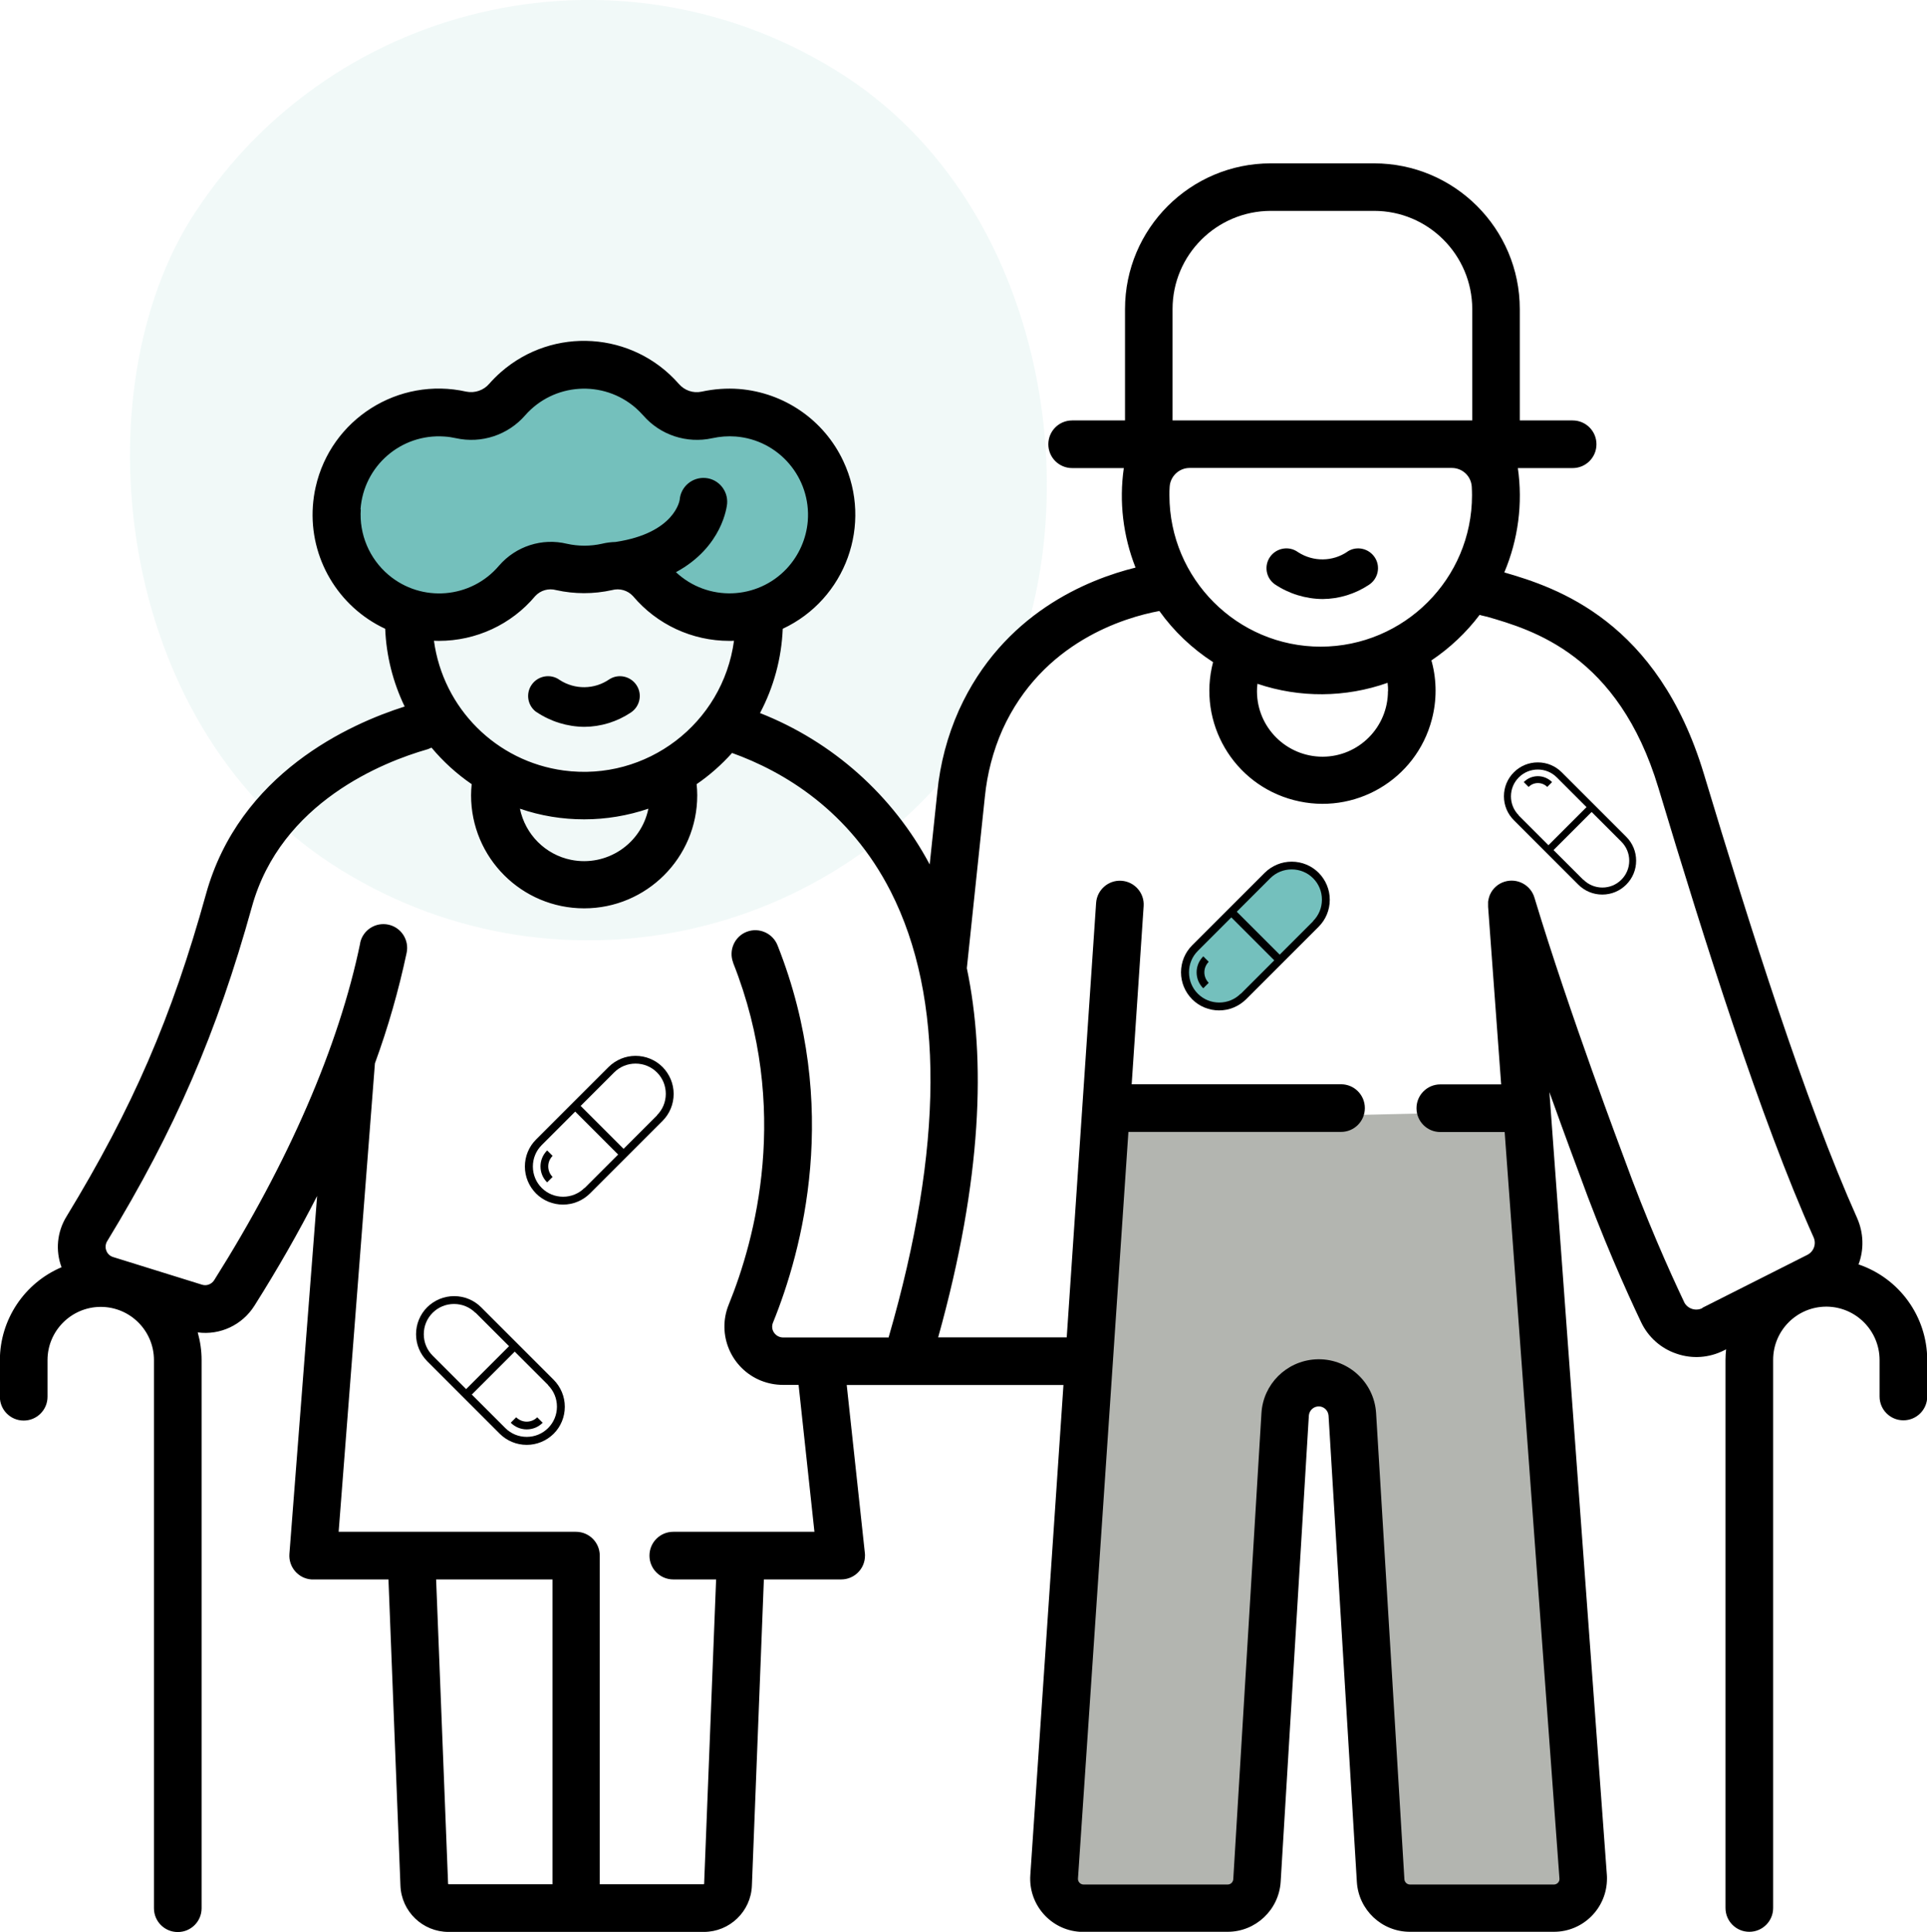 <?xml version="1.0" encoding="UTF-8"?><svg id="_圖層_2" xmlns="http://www.w3.org/2000/svg" viewBox="0 0 159.33 159.78"><defs><style>.cls-1{opacity:.1;}.cls-1,.cls-2,.cls-3,.cls-4{stroke-width:0px;}.cls-1,.cls-3{fill:#74c0bd;}.cls-4{fill:#b3b5b0;}</style></defs><g id="_圖層_1-2"><path class="cls-2" d="m42.23,117.66c.35.35.82.55,1.32.55.5,0,.97-.19,1.32-.55l-.45-.45c-.23.23-.54.36-.87.36-.33,0-.63-.13-.87-.36l-.45.45Z"/><path class="cls-2" d="m35.32,108.11c-.59.59-.92,1.39-.92,2.23,0,.84.33,1.63.92,2.23l6,6c.59.59,1.39.92,2.23.92s1.63-.33,2.23-.92c.59-.59.92-1.39.92-2.23s-.33-1.63-.92-2.23l-6-6c-.59-.59-1.39-.92-2.23-.92s-1.63.33-2.23.92Zm10,6.45c.47.47.73,1.1.73,1.77s-.26,1.3-.73,1.77c-.47.47-1.1.73-1.77.73s-1.3-.26-1.77-.73l-2.77-2.77,3.55-3.55,2.77,2.77Zm-6-6l2.77,2.77-3.55,3.55-2.77-2.77c-.47-.47-.73-1.1-.73-1.77,0-.67.26-1.3.73-1.77.47-.47,1.1-.73,1.77-.73s1.3.26,1.77.73Z"/><path class="cls-2" d="m128.33,64.68c-.31-.31-.73-.49-1.17-.49-.44,0-.86.17-1.17.49l.4.4c.21-.21.48-.32.77-.32.29,0,.56.11.77.32l.4-.4Z"/><path class="cls-2" d="m134.46,73.16c.53-.53.82-1.23.82-1.98,0-.75-.29-1.45-.82-1.98l-5.33-5.33c-.53-.53-1.23-.82-1.98-.82s-1.45.29-1.98.82c-.53.53-.82,1.23-.82,1.98s.29,1.45.82,1.98l5.33,5.33c.53.53,1.23.82,1.98.82s1.45-.29,1.98-.82Zm-8.88-5.73c-.42-.42-.65-.98-.65-1.57s.23-1.15.65-1.57c.42-.42.98-.65,1.57-.65s1.15.23,1.57.65l2.46,2.46-3.15,3.15-2.46-2.46Zm5.33,5.33l-2.46-2.46,3.15-3.15,2.46,2.46c.42.42.65.98.65,1.57,0,.59-.23,1.15-.65,1.57-.42.42-.98.65-1.57.65s-1.15-.23-1.57-.65Z"/><path class="cls-2" d="m45.24,95.14c-.35.35-.55.82-.55,1.32,0,.5.19.97.55,1.32l.45-.45c-.23-.23-.36-.54-.36-.87,0-.33.13-.63.36-.87l-.45-.45Z"/><path class="cls-2" d="m54.78,88.24c-.59-.59-1.39-.92-2.23-.92-.84,0-1.63.33-2.23.92l-6,6c-.59.59-.92,1.39-.92,2.23s.33,1.63.92,2.23c.59.59,1.39.92,2.23.92s1.63-.33,2.23-.92l6-6c.59-.59.92-1.39.92-2.23s-.33-1.63-.92-2.23Zm-6.45,10c-.47.47-1.1.73-1.77.73s-1.3-.26-1.77-.73c-.47-.47-.73-1.1-.73-1.77s.26-1.3.73-1.77l2.77-2.77,3.55,3.55-2.77,2.77Zm6-6l-2.77,2.77-3.55-3.55,2.77-2.77c.47-.47,1.1-.73,1.77-.73.67,0,1.3.26,1.77.73.47.47.73,1.1.73,1.77s-.26,1.3-.73,1.77Z"/><polygon class="cls-3" points="43.38 31.92 47.07 30.43 50.06 30.43 52.46 31.62 54.15 33.42 57.45 34.91 61.93 34.71 66.52 36.51 68.02 40.6 68.22 45.99 64.53 49.98 59.24 50.87 54.45 48.88 51.26 46.68 44.68 47.28 39.19 50.17 34.1 51.27 29.22 46.98 27.52 40 30.11 36.31 35.2 34.22 40.59 34.02 43.38 31.92"/><polygon class="cls-3" points="102.51 74.71 104.87 72.27 106.19 71.63 107.44 71.76 108.29 72.01 109.24 73.09 109.58 73.99 109.45 75.31 108.85 76.3 107.09 78.1 103.88 81.27 102.08 83.11 101.05 83.28 99.68 83.2 98.35 82.21 97.88 80.67 97.93 79.38 102.51 74.71"/><path class="cls-2" d="m99.49,79.09c-.35.35-.55.82-.55,1.32,0,.5.19.97.55,1.32l.45-.45c-.23-.23-.36-.54-.36-.87,0-.33.13-.63.36-.87l-.45-.45Z"/><path class="cls-2" d="m109.03,72.18c-.59-.59-1.39-.92-2.23-.92-.84,0-1.63.33-2.23.92l-6,6c-.59.59-.92,1.39-.92,2.23s.33,1.63.92,2.23c.59.59,1.39.92,2.23.92s1.63-.33,2.23-.92l6-6c.59-.59.92-1.39.92-2.23s-.33-1.63-.92-2.23Zm-6.45,10c-.47.47-1.1.73-1.77.73s-1.3-.26-1.77-.73c-.47-.47-.73-1.1-.73-1.77s.26-1.3.73-1.77l2.77-2.77,3.55,3.55-2.77,2.77Zm6-6l-2.77,2.77-3.55-3.55,2.77-2.77c.47-.47,1.1-.73,1.77-.73.67,0,1.3.26,1.77.73.47.47.73,1.1.73,1.77s-.26,1.3-.73,1.77Z"/><rect class="cls-1" x="9.77" y="0" width="77.76" height="77.76" rx="38.88" ry="38.88" transform="translate(29.14 -20.26) rotate(33.11)"/><polygon class="cls-4" points="91.88 92.68 90.76 114.4 87.73 149.38 87.25 157.36 103.38 157.04 106.57 116.32 109.61 113.92 112.16 116.8 114.24 153.05 115.2 157.84 129.57 157.2 130.69 155.28 127.81 112.16 126.22 91.88 91.88 92.68"/><g id="Elder_couple"><path class="cls-2" d="m153.66,104.59c.48-1.25.43-2.64-.11-3.86-4.31-9.64-8.82-23.96-12.66-36.7-3.82-12.69-12.18-15.44-16.51-16.69,1.15-2.72,1.54-5.71,1.12-8.63h4.53c1.09,0,1.97-.88,1.97-1.97s-.88-1.97-1.97-1.97h-4.37v-9.21c0-6.65-5.4-12.05-12.05-12.05h-8.54c-6.65,0-12.05,5.4-12.05,12.05v9.21h-4.37c-1.09,0-1.97.88-1.97,1.97s.88,1.97,1.97,1.97h4.27c-.4,2.78-.06,5.62.97,8.23-3.93.97-10.97,3.78-14.6,11.79-.96,2.15-1.56,4.44-1.79,6.78l-.63,5.98c-3.04-5.71-8.01-10.15-14.03-12.52,1.14-2.15,1.78-4.53,1.88-6.97,5.21-2.44,7.46-8.65,5.01-13.86-1.59-3.4-4.88-5.67-8.62-5.97h0c-1.04-.08-2.08,0-3.1.22-.7.15-1.42-.1-1.89-.65-3.8-4.33-10.38-4.76-14.71-.96-.34.3-.66.62-.96.96-.46.54-1.19.79-1.89.65-5.62-1.26-11.2,2.27-12.46,7.89-.12.52-.19,1.04-.23,1.57-.3,4.29,2.08,8.33,5.98,10.15.09,2.23.64,4.42,1.61,6.43-4.52,1.43-13.66,5.51-16.43,15.52-2.82,10.17-6.05,17.65-11.54,26.67-.77,1.26-.92,2.8-.4,4.18-3.08,1.31-5.09,4.33-5.1,7.68v3.03c0,1.09.88,1.97,1.97,1.97s1.97-.88,1.97-1.97v-3.03c0-2.41,1.95-4.37,4.35-4.4.02,0,.03,0,.05,0,2.43,0,4.4,1.97,4.4,4.4v45.33c0,1.09.88,1.97,1.97,1.97s1.97-.88,1.97-1.97v-45.33c0-.77-.11-1.54-.32-2.29,1.86.25,3.69-.62,4.69-2.21,1.92-3.04,3.65-6.07,5.18-9.07l-2.29,29.6c-.08,1.08.73,2.03,1.81,2.11.05,0,.1,0,.15,0h6.23l.99,25.32c.08,2.14,1.84,3.83,3.98,3.83h21.1c2.14,0,3.9-1.69,3.98-3.83l.99-25.32h6.39c1.09,0,1.97-.88,1.97-1.97,0-.07,0-.14-.01-.21l-1.5-13.9h17.92l-2.74,40.54c-.16,2.42,1.67,4.52,4.09,4.68.1,0,.2,0,.3,0h11.92c2.32,0,4.24-1.81,4.39-4.13l2.33-38.55c.03-.45.41-.79.86-.77.41.02.74.35.77.77l2.34,38.55c.14,2.32,2.06,4.13,4.39,4.13h11.9c2.43,0,4.39-1.97,4.39-4.4,0-.11,0-.21-.01-.32l-4.75-64.72c1.4,3.91,2.43,6.65,2.45,6.7,1.94,5.35,3.86,9.65,5.13,12.32.58,1.23,1.64,2.18,2.93,2.61,1.29.45,2.7.35,3.92-.27l.18-.09c-.03.29-.05.58-.05.87v45.33c0,1.09.88,1.97,1.97,1.97s1.97-.88,1.97-1.97v-45.33c0-2.43,1.97-4.4,4.4-4.4.01,0,.03,0,.04,0,2.41.03,4.35,1.99,4.36,4.4v3.03c0,1.09.88,1.97,1.97,1.97s1.97-.88,1.97-1.97v-3.03c-.01-3.57-2.29-6.74-5.67-7.89Zm-38.9-47.44c0,2.99-2.41,5.42-5.4,5.43-2.99,0-5.42-2.41-5.43-5.4,0,0,0-.02,0-.03,0-.2.01-.4.04-.6,3.49,1.18,7.28,1.15,10.76-.08.03.23.04.46.04.69Zm-5.55-3.67c-6.91,0-12.51-5.61-12.52-12.52,0-.23,0-.47.02-.7.05-.87.78-1.56,1.65-1.56h21.68c.88,0,1.6.68,1.65,1.56.01.23.02.46.02.7,0,6.91-5.61,12.51-12.52,12.52h0Zm-12.26-27.92c0-4.48,3.64-8.11,8.12-8.12h8.54c4.48,0,8.11,3.64,8.12,8.12v9.21h-24.78v-9.21ZM29.81,42.12c.25-3.58,3.35-6.27,6.93-6.02.33.02.65.07.97.14,2.1.46,4.29-.26,5.71-1.89,2.36-2.69,6.46-2.96,9.16-.6.21.19.41.39.6.6,1.41,1.63,3.6,2.35,5.71,1.89.64-.14,1.29-.19,1.94-.14h0c3.57.28,6.24,3.41,5.96,6.99-.12,1.46-.73,2.84-1.73,3.92-2.45,2.62-6.55,2.76-9.17.31,0,0,0,0,0,0,3.86-2.09,4.21-5.47,4.23-5.66.09-1.08-.71-2.04-1.79-2.13-1.08-.09-2.04.71-2.13,1.79,0,.03-.38,2.76-5.3,3.5-.38.01-.77.06-1.14.15-.95.21-1.93.21-2.88,0-2.06-.5-4.22.2-5.61,1.8-2.31,2.74-6.41,3.09-9.15.77-1.58-1.34-2.43-3.35-2.29-5.41h0Zm6.48,10.88c3.07,0,5.99-1.35,7.96-3.7.44-.48,1.1-.67,1.73-.5,1.52.34,3.1.34,4.63,0,.62-.17,1.29.02,1.73.5,1.98,2.35,4.89,3.7,7.96,3.7.13,0,.26,0,.39-.01-.93,6.85-7.23,11.65-14.08,10.73-5.58-.75-9.97-5.14-10.73-10.73.13,0,.26.01.39.01Zm12.01,14.76c1.81,0,3.6-.3,5.31-.88-.6,2.93-3.46,4.82-6.39,4.23-2.13-.43-3.79-2.1-4.23-4.23,1.71.59,3.5.88,5.31.88h0Zm-11.25,88.03l-.99-25.17h9.62v25.21h-8.58s-.05-.02-.05-.05Zm36.43-45.18h-8.73c-.3,0-.58-.15-.75-.4-.17-.24-.2-.55-.09-.82,2.41-5.93,5.67-17.87.38-31.21-.4-1.01-1.54-1.51-2.55-1.12s-1.51,1.54-1.12,2.55c0,0,0,.01,0,.02,4.78,12.06,1.82,22.89-.37,28.27-1,2.47.2,5.28,2.67,6.28.58.23,1.19.35,1.81.35h1.3l1.31,12.15h-11.67c-1.09,0-1.97.88-1.97,1.97s.88,1.97,1.97,1.97h3.54l-.99,25.17s-.02.05-.05.04h-8.58v-27.18c0-1.09-.88-1.97-1.97-1.97h-19.62l3-38.74c1.09-2.98,1.96-6.03,2.62-9.13.23-1.06-.44-2.11-1.5-2.34s-2.11.44-2.34,1.5c0,.01,0,.03,0,.04-1.75,8.48-5.92,18.11-12.07,27.86-.22.34-.63.5-1.02.37l-7.33-2.28c-.27-.08-.48-.28-.57-.54-.1-.25-.07-.54.07-.77,5.62-9.23,9.08-17.25,11.97-27.66,2.4-8.67,10.92-11.99,14.47-13.01.07-.02.13-.04.19-.07l.19-.08c.96,1.15,2.08,2.17,3.32,3.02-.03.31-.05.62-.05.92,0,5.17,4.19,9.35,9.35,9.35s9.35-4.19,9.35-9.35c0-.31-.02-.62-.05-.92,1.08-.74,2.06-1.61,2.93-2.58,4.28,1.54,9.71,4.76,13.12,11.46,4.44,8.74,4.38,21.13-.17,36.85h0Zm67.28-2.43c-.55.28-1.23.06-1.51-.49,0,0,0-.02-.01-.03-1.23-2.59-3.1-6.77-5-12-.04-.12-4.47-11.82-7.37-21.43-.31-1.04-1.41-1.63-2.45-1.32-.54.16-.99.55-1.22,1.07,0,.01-.01.02-.02.04-.02.04-.03.08-.04.12,0,.02-.02.04-.02.06-.01.04-.02.07-.03.11,0,.03-.01.05-.02.08,0,.04-.01.07-.02.11,0,.03,0,.05-.01.08,0,.04,0,.08,0,.12,0,.02,0,.05,0,.07,0,.04,0,.08,0,.13,0,.02,0,.04,0,.06v.03s0,0,0,0l1.08,14.69h-5.03c-1.09,0-1.97.88-1.97,1.97s.88,1.97,1.97,1.97h5.32l4.53,61.74c.02.25-.17.47-.43.49-.01,0-.02,0-.03,0h-11.9c-.24,0-.44-.19-.46-.43l-2.34-38.55c-.16-2.62-2.41-4.61-5.03-4.45-2.4.15-4.31,2.06-4.45,4.45l-2.33,38.55c-.02.24-.22.43-.46.43h-11.92c-.25,0-.46-.21-.46-.46,0-.01,0-.02,0-.03l4.17-61.75h17.58c1.09,0,1.97-.88,1.97-1.97s-.88-1.97-1.97-1.97h-17.31l.99-14.74c.07-1.08-.75-2.02-1.84-2.09-1.08-.07-2.01.75-2.09,1.82l-2.43,35.94h-10.63c3.66-13.13,3.94-23.05,2.37-30.53l1.49-14.16c.19-1.92.68-3.81,1.46-5.57,3.29-7.26,10.11-9.28,12.97-9.81,1.2,1.68,2.71,3.11,4.44,4.23-1.31,5,1.68,10.11,6.68,11.41,5,1.31,10.11-1.68,11.41-6.68.41-1.55.41-3.19,0-4.74-.01-.04-.03-.09-.04-.13,1.53-1.03,2.88-2.3,3.99-3.77.03,0,.06.02.09.03l.46.11h.02c3.81,1.1,10.89,3.15,14.21,14.16,3.87,12.86,8.43,27.33,12.83,37.17.25.55.02,1.19-.52,1.46-2.48,1.25-6.16,3.11-8.68,4.38h0Z"/><path class="cls-2" d="m111.43,45.61c-1.23.85-2.85.87-4.11.05-.73-.53-1.76-.36-2.29.37-.53.73-.37,1.75.36,2.28,1.17.79,2.56,1.22,3.97,1.23,1.36-.01,2.69-.42,3.82-1.17.76-.49.99-1.5.5-2.26-.49-.76-1.5-.99-2.26-.5h0Z"/><path class="cls-2" d="m44.35,58.88c1.17.79,2.56,1.22,3.97,1.23,1.36-.01,2.69-.42,3.82-1.17.76-.49.99-1.5.5-2.26s-1.5-.99-2.26-.5c-1.23.85-2.85.87-4.11.05-.73-.53-1.76-.36-2.29.37-.53.73-.37,1.75.36,2.28h0Z"/></g></g></svg>